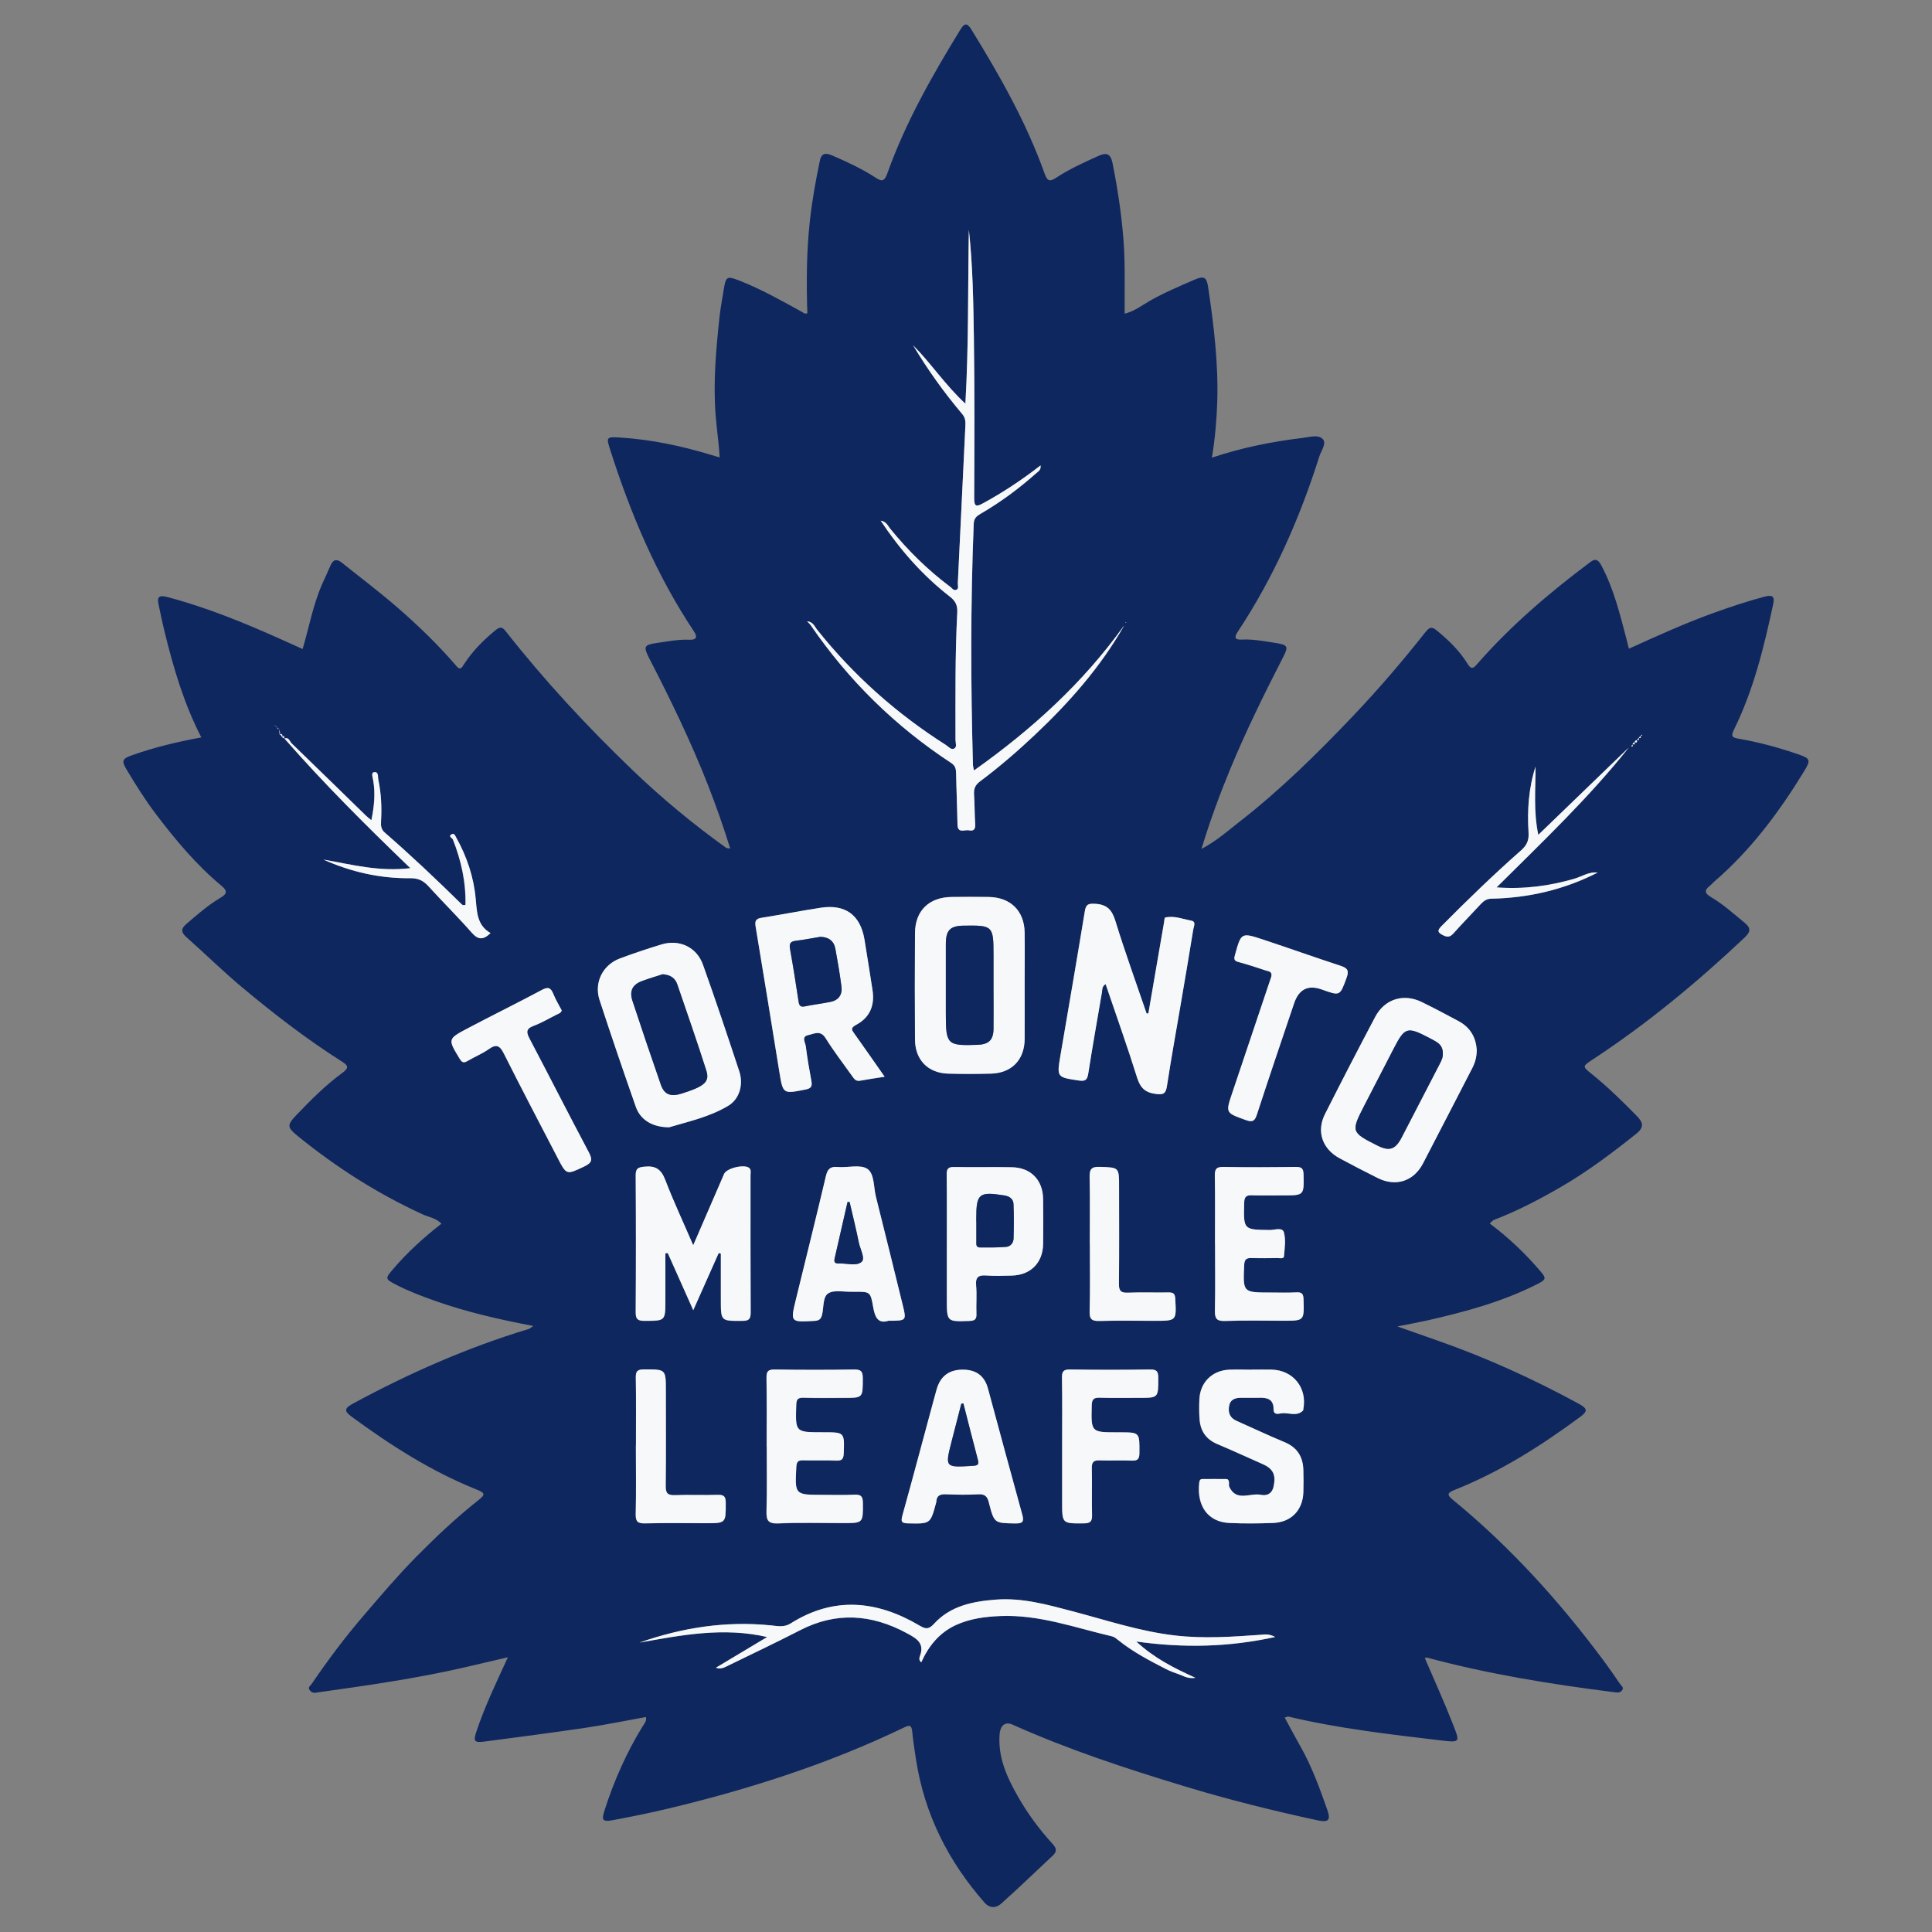 <?xml version="1.0" encoding="UTF-8"?><svg id="Layer_1" xmlns="http://www.w3.org/2000/svg" viewBox="0 0 250 250"><rect x="0" y="0" width="250" height="250" fill="#808080" stroke="none"/><defs><style>.cls-1{fill:#f7f8fa;}.cls-2{fill:#0e275f;}</style></defs><path class="cls-2" d="M192.81,158.35c2.4,1.8,4.47,3.77,6.35,5.95,.98,1.13,.99,1.24-.33,1.91-4.46,2.25-9.24,3.54-14.08,4.64-1.21,.27-2.43,.49-3.93,.79,1.86,.65,3.49,1.23,5.11,1.8,6.36,2.22,12.46,4.99,18.37,8.21,1.13,.62,1.18,.96,.17,1.7-5.06,3.74-10.34,7.09-16.21,9.43-.92,.37-1.11,.59-.29,1.27,7.46,6.11,13.87,13.2,19.6,20.92,.72,.97,1.4,1.96,2.08,2.96,.16,.23,.53,.43,.24,.8-.25,.31-.51,.3-.93,.25-8.19-1.03-16.33-2.34-24.32-4.49-.07-.02-.17,.04-.27,.06,1.23,2.86,2.52,5.7,3.65,8.59,.88,2.25,.98,2.37-1.47,2.08-6.64-.79-13.29-1.54-19.81-3.09-.11-.03-.25,.06-.5,.12,.7,1.29,1.36,2.55,2.06,3.78,1.46,2.58,2.46,5.35,3.44,8.13,.49,1.37,.18,1.7-1.28,1.38-5.81-1.25-11.57-2.69-17.26-4.42-7.53-2.28-15-4.74-22.19-7.96-.95-.42-1.59,.11-1.67,1.33-.2,3.01,1.01,5.59,2.45,8.1,1.25,2.18,2.75,4.19,4.44,6.04,.5,.55,.55,.97,0,1.48-2.23,2.08-4.42,4.21-6.7,6.24-.62,.55-1.46,.62-2.13-.15-4.68-5.33-7.76-11.42-8.86-18.46-.19-1.23-.38-2.46-.5-3.69-.08-.76-.29-.89-1-.54-9.79,4.72-20.07,8.01-30.62,10.53-2.38,.57-4.78,1.05-7.19,1.5-1.25,.23-1.41-.02-1.01-1.26,1.22-3.8,2.82-7.44,4.91-10.85,.22-.36,.57-.7,.46-1.25-2.59,.47-5.15,.99-7.73,1.38-4.37,.65-8.74,1.21-13.12,1.79-1.37,.18-1.53,0-1.08-1.33,1.08-3.23,2.56-6.3,4.06-9.57-1.91,.45-3.7,.87-5.48,1.28-6.39,1.48-12.88,2.39-19.37,3.3-.39,.06-.6-.08-.8-.33-.29-.37,.11-.58,.26-.8,2.11-3.11,4.37-6.11,6.81-8.95,2.19-2.55,4.37-5.12,6.73-7.51,2.49-2.52,5.07-4.96,7.85-7.17,1.14-.9,1.13-1.05-.15-1.57-5.82-2.34-11.05-5.7-16.08-9.39-1-.73-.93-1.08,.21-1.7,7.27-3.93,14.79-7.25,22.71-9.64,.16-.05,.29-.19,.6-.39-4.36-.83-8.53-1.78-12.57-3.2-1.78-.62-3.53-1.29-5.21-2.15-1.41-.73-1.4-.8-.39-1.98,1.87-2.19,3.98-4.12,6.28-5.9-.67-.73-1.6-.84-2.4-1.2-5.85-2.68-11.23-6.11-16.22-10.17-1.35-1.1-1.39-1.39-.15-2.69,1.86-1.95,3.77-3.86,5.95-5.46,.82-.6,.82-.91,0-1.43-4.58-2.9-8.87-6.21-13.02-9.68-2.47-2.07-4.77-4.34-7.19-6.48-.76-.68-.61-1.15,.07-1.72,1.4-1.19,2.78-2.42,4.37-3.35,.86-.51,.91-.9,.14-1.54-3.26-2.71-5.96-5.94-8.51-9.31-1.38-1.82-2.59-3.76-3.77-5.72-.71-1.18-.57-1.43,.77-1.9,2.86-1.01,5.8-1.71,8.89-2.28-2.25-4.37-3.59-8.94-4.73-13.58-.3-1.21-.55-2.43-.81-3.65-.2-.93,.08-1.21,1.08-.95,5.08,1.33,9.92,3.31,14.7,5.45,.94,.42,1.88,.84,2.87,1.29,.84-2.83,1.34-5.69,2.51-8.36,.36-.82,.75-1.63,1.1-2.45,.33-.77,.8-.89,1.45-.37,2.41,1.93,4.88,3.79,7.21,5.81,2.71,2.36,5.3,4.85,7.64,7.59,.53,.62,.72,.13,.97-.25,1.11-1.71,2.52-3.13,4.09-4.41,.58-.47,.87-.42,1.3,.13,5.03,6.4,10.55,12.35,16.42,17.98,3.78,3.63,7.82,6.98,12.09,10.04,.09,.07,.24,.05,.55,.11-.89-2.87-1.85-5.58-2.9-8.27-2.19-5.58-4.81-10.97-7.55-16.29-.82-1.59-.73-1.8,1.01-2.05,1.37-.19,2.73-.47,4.13-.41,.89,.04,1.14-.29,.61-1.09-4.83-7.25-8.18-15.18-10.82-23.45-.53-1.65-.53-1.73,1.19-1.63,4.07,.25,8.04,1.09,11.94,2.28,.3,.09,.6,.17,1.03,.3-.12-1.92-.4-3.76-.54-5.62-.31-4.23,.07-8.41,.52-12.6,.12-1.15,.36-2.29,.53-3.44,.27-1.76,.43-1.85,2.01-1.23,2.85,1.11,5.5,2.62,8.16,4.08,.19,.1,.35,.3,.66,.15-.13-3.95-.11-7.93,.32-11.89,.29-2.66,.76-5.28,1.31-7.89,.23-1.08,.92-.92,1.62-.62,1.9,.82,3.77,1.69,5.51,2.81,.78,.51,1.18,.66,1.58-.48,2.36-6.62,5.82-12.69,9.48-18.66,.56-.92,.92-.77,1.42,.04,3.67,5.96,7.12,12.04,9.48,18.67,.37,1.03,.74,.97,1.49,.48,1.73-1.14,3.61-1.98,5.49-2.83,1-.45,1.54-.27,1.78,.9,.67,3.32,1.17,6.65,1.43,10.04,.24,3.14,.12,6.27,.15,9.49,1.22-.29,2.22-1.07,3.27-1.67,1.84-1.05,3.77-1.86,5.7-2.7,1.32-.57,1.64-.38,1.84,.99,.73,4.92,1.33,9.85,1.17,14.83-.08,2.35-.28,4.7-.69,7.18,3.94-1.32,7.83-2.08,11.78-2.56,.88-.11,1.99-.45,2.56,.15,.54,.56-.2,1.5-.44,2.25-2.54,8.02-5.9,15.66-10.56,22.69-.49,.74-.38,1.06,.53,1.01,1.4-.07,2.76,.19,4.13,.4,1.9,.29,1.97,.42,1.12,2.06-2.41,4.7-4.74,9.44-6.76,14.32-1.36,3.3-2.6,6.64-3.71,10.31,1.97-1.04,3.45-2.37,5-3.58,5.26-4.1,9.99-8.77,14.58-13.59,3.3-3.47,6.42-7.11,9.39-10.87,.6-.76,.89-.71,1.56-.16,1.5,1.24,2.88,2.58,3.89,4.23,.48,.79,.76,.62,1.25,.05,4.36-4.99,9.37-9.25,14.66-13.21,.73-.55,1.07-.19,1.43,.48,1.57,2.95,2.36,6.17,3.2,9.36,.11,.43,.22,.86,.35,1.38,3.67-1.66,7.28-3.31,11.02-4.65,2.15-.77,4.31-1.5,6.53-2.08,1.1-.28,1.33,0,1.11,1.01-1.19,5.54-2.53,11.04-5.05,16.16-.42,.86-.32,1.05,.6,1.21,2.64,.45,5.23,1.16,7.77,2.04,1.46,.51,1.57,.72,.74,2.09-3.26,5.34-6.96,10.32-11.75,14.42-.17,.15-.31,.34-.48,.47-.7,.54-.76,.95,.1,1.45,1.59,.93,2.96,2.18,4.38,3.34,.85,.69,.78,1.19,0,1.92-6.13,5.78-12.6,11.15-19.66,15.78-1.34,.88-1.34,.9-.15,1.85,2.07,1.66,3.96,3.52,5.82,5.41,.78,.79,1.1,1.45-.01,2.33-3.12,2.49-6.3,4.89-9.75,6.89-2.78,1.61-5.64,3.11-8.65,4.26-.16,.06-.28,.21-.54,.43ZM35.53,93.82l-.06,.04s.09-.02,.09-.02c.09,.09,.19,.17,.28,.26,.03,.16,.09,.28,.29,.24,.02,.25,.04,.5,.07,.74,.17,.01,.24,.1,.24,.27,.12,.07,.23,.14,.35,.21,5.09,5.81,10.55,11.25,16.29,16.78-4.05,.49-7.63-.48-11.24-1.11,3.59,1.61,7.33,2.45,11.24,2.41,1-.01,1.68,.3,2.33,1.02,1.85,2.03,3.81,3.96,5.62,6.03,.82,.93,1.48,.98,2.43,.05-1.75-1-1.76-2.7-1.92-4.42-.26-2.81-1.13-5.46-2.51-7.92-.13-.22-.23-.62-.57-.46-.55,.27,.05,.5,.13,.69,1.08,2.73,1.69,5.54,1.63,8.45-.32,.13-.45-.02-.57-.14-3.21-3.16-6.49-6.25-9.88-9.21-.49-.42-.51-.9-.48-1.45,.11-1.81,.03-3.61-.35-5.38-.08-.36,.07-1.1-.58-.97-.36,.07-.15,.67-.08,1.06,.29,1.68,.14,3.35-.24,5.15-.32-.27-.53-.43-.72-.61-3.19-3.11-6.38-6.24-9.59-9.33-.27-.26-.37-.89-.99-.62,.14-.44-.1-.33-.33-.23,.02-.1,.22-.15,.06-.31-.16-.16-.21,.04-.31,.06,.11-.26,.02-.51-.09-.74-.1-.08-.19-.16-.29-.24-.09-.1-.18-.2-.27-.3Zm176.79,1.39c-.09,.09-.18,.18-.27,.27-.08,.1-.16,.2-.23,.31-.18,0-.27,.09-.27,.27-.18,0-.27,.09-.27,.27-.07,.08-.14,.16-.22,.24,.07,.01,.14,.02,.21,.03,0-.1-.01-.2-.02-.3,.09,.01,.18,.02,.27,.03,0-.1,0-.2,0-.3,.31,.13,.35,0,.27-.27,.28,.05,.36-.06,.23-.31,.31,.12,.33-.04,.27-.28,.07,0,.14,.02,.21,.03,0-.05-.01-.1-.02-.15-.05,.05-.11,.1-.16,.15Zm-5.53,17.71c-1.14-.16-2.07,.51-3.09,.8-3.17,.9-6.37,1.37-10.03,1.11,6.05-6.01,11.99-11.66,17.11-18.1-3.85,3.72-7.7,7.44-11.71,11.3-.65-3.09-.34-5.96-.36-8.82-.89,2.78-1.08,5.63-.9,8.5,.06,1-.21,1.65-.96,2.32-3.55,3.13-6.95,6.42-10.28,9.78-.57,.58-.58,.83,.18,1.21,.6,.3,.94,.22,1.37-.27,1.13-1.28,2.34-2.5,3.5-3.76,.38-.41,.76-.69,1.38-.7,4.84-.1,9.45-1.18,13.77-3.4-.02-.06-.04-.12-.06-.18l.09,.21Zm-58.19,18.22c-.08,0-.16,0-.24,0-1.36-3.99-2.8-7.95-4.04-11.98-.45-1.46-1.12-2.14-2.65-2.21-.85-.04-1.16,.06-1.3,.95-1.02,6.22-2.09,12.42-3.15,18.63-.49,2.89-.48,2.86,2.38,3.29,.81,.12,1.08-.07,1.21-.89,.55-3.51,1.17-7.01,1.77-10.51,.06-.35-.02-.78,.48-1.07,1.39,4.09,2.81,8.06,4.07,12.09,.42,1.34,1.04,1.95,2.45,2.12,1.03,.13,1.28-.1,1.42-1.06,.54-3.51,1.17-7.01,1.77-10.51,.55-3.24,1.11-6.47,1.63-9.72,.06-.38,.41-1.01-.26-1.14-1.12-.21-2.22-.67-3.38-.4-.09,.02-.1,.41-.14,.63-.25,1.46-.51,2.93-.76,4.39-.42,2.46-.85,4.93-1.27,7.39Zm-16.01-3.56c0-2.3,.03-4.6,0-6.89-.04-2.84-1.83-4.59-4.69-4.63-1.58-.02-3.15-.02-4.73,0-2.95,.03-4.75,1.77-4.77,4.68-.03,4.59-.03,9.19,0,13.78,.02,2.63,1.68,4.33,4.28,4.4,1.85,.05,3.69,.05,5.54,0,2.69-.07,4.35-1.78,4.37-4.46,.02-2.3,0-4.59,0-6.89Zm58.5,8.35c-.07-1.64-.8-2.97-2.33-3.79-1.59-.85-3.18-1.7-4.8-2.49-2.33-1.14-4.78-.39-6,1.91-2.21,4.18-4.38,8.38-6.51,12.6-1.14,2.26-.35,4.51,1.91,5.72,1.63,.87,3.26,1.72,4.92,2.55,2.33,1.16,4.64,.43,5.85-1.88,2.15-4.11,4.25-8.24,6.39-12.36,.36-.7,.55-1.42,.57-2.27Zm-104.5,9.95c2.33-.71,5.17-1.29,7.66-2.79,1.47-.88,1.98-2.76,1.42-4.45-1.52-4.61-3.07-9.22-4.7-13.8-.81-2.28-3.06-3.32-5.37-2.62-1.81,.55-3.6,1.15-5.37,1.81-2.22,.83-3.37,3.11-2.64,5.38,1.51,4.62,3.08,9.22,4.69,13.81,.59,1.68,2.12,2.65,4.32,2.66Zm27.87-6.55c-1.34-1.91-2.59-3.72-3.87-5.51-.35-.49-.62-.77,.17-1.19,1.8-.95,2.46-2.53,2.13-4.54-.35-2.18-.67-4.36-1.04-6.54-.54-3.16-2.48-4.57-5.67-4.08-2.54,.39-5.06,.89-7.59,1.29-.75,.12-.95,.37-.82,1.14,1.05,6.26,2.05,12.53,3.07,18.8,.47,2.9,.47,2.87,3.39,2.29,.71-.14,.88-.41,.76-1.08-.28-1.51-.55-3.01-.73-4.53-.06-.47-.6-1.24,.32-1.43,.75-.16,1.57-.69,2.25,.4,1.04,1.68,2.26,3.25,3.41,4.87,.26,.37,.48,.74,1.06,.63,1.01-.2,2.03-.33,3.16-.51Zm30.96-58.32c-5.28,7.37-11.89,13.39-19.38,18.7-.07-.37-.13-.54-.14-.71-.29-10.41-.32-20.81,.1-31.22,.03-.73,.41-1.01,.93-1.31,2.58-1.5,4.96-3.28,7.19-5.25,.24-.21,.59-.37,.53-.98-2.45,1.89-4.88,3.5-7.44,4.9-.94,.51-1.16,.39-1.15-.71,.03-6.89,.06-13.79-.04-20.68-.07-4.67-.14-9.35-.65-14-.14,7.43-.01,14.87-.45,22.5-2.61-2.42-4.45-5.22-6.77-7.56,1.9,3.15,4.01,6.12,6.37,8.91,.39,.45,.43,.95,.4,1.51-.33,6.79-.65,13.59-.98,20.39-.01,.29,.17,.69-.2,.84-.34,.14-.56-.22-.79-.4-2.9-2.17-5.46-4.69-7.75-7.5-.31-.38-.51-.95-1.24-1.05,2.54,3.8,5.45,7.11,8.97,9.84,.73,.57,.99,1.15,.94,2.05-.29,5.49-.22,10.99-.23,16.49,0,.38,.23,.9-.17,1.11-.4,.21-.72-.25-1.05-.45-6.41-4.06-12.01-9.04-16.73-14.99-.29-.37-.47-.96-1.26-1.03,.23,.24,.36,.34,.45,.47,4.89,7.15,10.96,13.11,18.2,17.86,.55,.36,.63,.78,.64,1.35,.05,2.21,.14,4.41,.18,6.62,.02,1.22,.94,.64,1.48,.75,.65,.14,.85-.18,.81-.84-.09-1.26-.06-2.52-.15-3.78-.06-.75,.15-1.25,.77-1.71,2.49-1.86,4.85-3.89,7.11-6.03,4.44-4.19,8.44-8.72,11.51-14.08Zm-55.73,80.14c-1.3-3.01-2.56-5.7-3.62-8.46-.52-1.35-1.24-1.84-2.67-1.7-.82,.08-1.16,.19-1.15,1.12,.04,5.9,.04,11.8,0,17.7,0,.9,.26,1.13,1.13,1.13,2.71,0,2.71,.03,2.71-2.64v-6.09c.1-.01,.2-.03,.31-.04,1.07,2.41,2.15,4.81,3.3,7.39,1.16-2.61,2.23-5,3.29-7.39,.09,.02,.19,.05,.28,.07,0,2,0,3.99,0,5.99,0,2.76,0,2.73,2.78,2.71,.81,0,1.08-.2,1.08-1.05-.04-5.94-.02-11.89-.02-17.83,0-.3,.11-.64-.16-.89-.59-.54-2.93,0-3.26,.76-1.29,2.97-2.57,5.94-4,9.24Zm72.27,16.09c-.99,0-1.98-.04-2.97,0-2.17,.11-3.7,1.64-3.81,3.81-.04,.85-.04,1.71,.02,2.57,.11,1.52,.82,2.61,2.27,3.23,1.99,.85,3.95,1.75,5.93,2.62,1.34,.6,1.72,1.41,1.37,2.94-.2,.89-.88,1.18-1.64,1.02-1.37-.29-3.14,.94-4.08-1.02-.07-.15-.03-.36-.04-.54,0-.25-.08-.47-.36-.48-1.04-.02-2.07-.01-3.11,0-.28,0-.35,.22-.38,.46-.35,3.09,1.18,5.1,3.88,5.22,1.89,.09,3.79,.08,5.68,0,2.34-.09,3.84-1.66,3.91-3.98,.03-.95,.02-1.89,0-2.84-.03-1.74-.79-2.97-2.47-3.65-2.08-.86-4.11-1.83-6.17-2.74-.84-.37-1.1-1.01-.98-1.86,.13-.9,.77-1.13,1.57-1.13,.77,0,1.53,.02,2.3,0,1.06-.03,1.91,.17,1.9,1.49,0,.76,.6,.59,.97,.53,.95-.17,2.02,.49,2.86-.39,.02-.03,0-.09,.01-.13,.54-2.77-1.3-5.08-4.11-5.14-.86-.02-1.71,0-2.57,0Zm-62.76,9.95c0,2.79,.05,5.59-.03,8.38-.03,1.17,.2,1.63,1.51,1.58,2.79-.12,5.58-.04,8.38-.04,2.65,0,2.61,0,2.58-2.65,0-.89-.33-1.05-1.11-1.02-1.35,.06-2.7,.02-4.05,.02-3.67,0-3.65,0-3.45-3.64,.04-.66,.24-.85,.87-.83,1.44,.03,2.88-.02,4.32,.03,.7,.02,.91-.19,.94-.9,.1-2.76,.13-2.76-2.59-2.76h-.14c-3.54,0-3.52,0-3.41-3.55,.02-.69,.19-.94,.91-.92,1.76,.05,3.51,.02,5.27,.02,2.46,0,2.42,0,2.43-2.52,0-.85-.19-1.17-1.12-1.15-3.42,.06-6.85,.05-10.27,0-.82-.01-1.08,.2-1.07,1.05,.05,2.97,.02,5.95,.02,8.92Zm25.38-9.95q-2.69,0-3.4,2.6c-.14,.52-.29,1.04-.43,1.56-1.32,4.91-2.62,9.82-3.99,14.72-.22,.81-.09,1,.74,1.01,2.88,.06,2.88,.09,3.62-2.65,.01-.04,.03-.09,.03-.13,.03-.83,.5-1.01,1.26-.98,1.39,.05,2.8,.07,4.19,0,.85-.05,1.16,.28,1.35,1.06,.69,2.72,.71,2.66,3.41,2.71,1.04,.02,1.15-.28,.9-1.19-1.5-5.42-2.95-10.85-4.43-16.28q-.66-2.43-3.25-2.43Zm-9.6-6.33c2.33,0,2.34,0,1.84-2.03-1.15-4.68-2.29-9.35-3.47-14.02-.32-1.25-.18-3-1.12-3.61-.92-.6-2.52-.12-3.82-.23-.95-.08-1.32,.25-1.53,1.17-1.25,5.3-2.56,10.59-3.86,15.87-.75,3.07-.75,3.05,2.39,2.87,.61-.03,.85-.24,.98-.83,.22-.95,.06-2.3,.82-2.75,.78-.46,2-.16,3.03-.19,.14,0,.27,0,.41,0,1.93,0,2-.01,2.34,1.95,.23,1.34,.62,2.24,2,1.8Zm7.54-9.98v7.17c0,2.96,0,2.93,2.92,2.83,.71-.02,.94-.23,.91-.93-.05-1.21,.07-2.44-.04-3.65-.11-1.14,.35-1.37,1.36-1.3,1.08,.08,2.16,.04,3.24,.01,2.45-.05,4.03-1.64,4.07-4.1,.02-1.94,.02-3.88,0-5.81-.03-2.47-1.59-4.07-4.06-4.11-2.48-.04-4.96,.02-7.44-.03-.78-.01-.99,.23-.98,.99,.04,2.97,.02,5.95,.02,8.92Zm34.7,0c0,2.88,.04,5.76-.02,8.64-.02,1.02,.19,1.41,1.31,1.37,2.52-.09,5.04-.03,7.56-.03,2.7,0,2.68,0,2.6-2.74-.02-.68-.16-.97-.9-.93-1.12,.06-2.25,.02-3.38,.02-3.58,0-3.56,0-3.4-3.56,.03-.73,.28-.93,.96-.9,1.12,.04,2.25,.02,3.38,0,.29,0,.78,.14,.81-.24,.09-1.03,.25-2.12-.01-3.08-.19-.7-1.18-.31-1.8-.31-3.45-.04-3.42-.02-3.34-3.52,.02-.8,.29-1,1.02-.97,1.35,.05,2.7,.01,4.05,.01,2.71,0,2.67,0,2.61-2.74-.02-.82-.33-.94-1.04-.94-3.11,.03-6.21,.05-9.32,0-.91-.02-1.13,.27-1.12,1.14,.05,2.93,.02,5.85,.02,8.78Zm7.8,50.91c-.84-.45-1.37-.33-1.9-.29-3.69,.26-7.37,.52-11.06,.09-4.54-.53-8.86-1.98-13.26-3.13-3.27-.86-6.53-1.78-9.96-1.51-2.96,.23-5.85,.8-7.97,3.12-.67,.74-1.07,.72-1.86,.25-5.5-3.25-11.08-3.84-16.7-.29-.82,.52-1.63,.35-2.47,.26-5.87-.61-11.54,.28-17.09,2.22,5.46-.98,10.91-2.03,16.52-.72-2.21,1.32-4.42,2.64-6.63,3.97,.64,.26,1.16-.07,1.68-.32,3.08-1.5,6.17-2.97,9.21-4.53,4.69-2.41,9.25-2.08,13.81,.38,1.28,.69,2.33,1.29,1.69,2.99-.08,.2-.15,.51,.18,.78,.95-2.13,2.34-3.84,4.48-4.82,1.83-.85,3.79-1.09,5.79-1.17,5-.2,9.66,1.52,14.42,2.63,.29,.07,.55,.29,.79,.48,1.9,1.54,4.06,2.66,6.22,3.77,.56,.28,1.15,.49,1.75,.7,.54,.19,1.06,.55,2.04,.42-2.84-1.28-5.31-2.53-7.67-4.7,6.21,.86,11.96,.73,18-.59Zm-27.58-24.78v7.29c0,2.84,0,2.8,2.82,2.78,.86,0,1.07-.28,1.05-1.09-.05-2.02,.01-4.05-.03-6.07-.02-.78,.25-1.02,1.01-.99,1.39,.05,2.79-.03,4.18,.03,.79,.03,.97-.25,.97-1,.03-2.66,.06-2.66-2.54-2.66h-.27c-3.47,0-3.45,0-3.36-3.48,.02-.76,.23-1.02,1-1,1.71,.05,3.42,.02,5.13,.02,2.52,0,2.49,0,2.48-2.58,0-.79-.15-1.1-1.03-1.09-3.46,.05-6.93,.05-10.39,0-.85-.01-1.06,.25-1.04,1.07,.05,2.92,.02,5.85,.02,8.77Zm27.07-60.69c-.06,.17-.13,.38-.2,.59-1.62,4.81-3.23,9.63-4.85,14.44-.89,2.64-.88,2.59,1.76,3.54,.95,.34,1.17,.04,1.45-.8,1.56-4.78,3.18-9.55,4.79-14.32q.92-2.73,3.58-1.78c2.4,.86,2.34,.84,3.2-1.49,.37-.99,.09-1.29-.81-1.59-3.33-1.08-6.63-2.27-9.96-3.37-2.87-.95-2.86-.92-3.67,2-.17,.61-.03,.77,.51,.91,1.17,.32,2.33,.69,3.48,1.08,.34,.11,.87,.11,.72,.78Zm-91.83,4.4c-.37-.71-.79-1.41-1.1-2.16-.32-.79-.66-.94-1.47-.51-3.18,1.7-6.41,3.29-9.6,4.97-2.62,1.38-2.58,1.4-1.05,3.93,.32,.52,.55,.58,1.04,.29,.89-.53,1.87-.91,2.71-1.51,1-.7,1.45-.49,1.98,.57,2.26,4.51,4.61,8.97,6.93,13.45,1.19,2.3,1.16,2.24,3.47,1.15,1.05-.5,1.07-.92,.56-1.89-2.58-4.85-5.06-9.75-7.62-14.61-.44-.84-.53-1.31,.51-1.7,1.05-.39,2.02-.98,3.03-1.48,.24-.12,.51-.19,.59-.5Zm9.61,56.28c0,2.97,.04,5.94-.02,8.91-.02,.98,.3,1.19,1.22,1.17,2.61-.06,5.22-.02,7.83-.02,2.63,0,2.6,0,2.6-2.6,0-.81-.18-1.1-1.04-1.07-1.84,.07-3.69-.03-5.53,.04-.95,.04-1.21-.25-1.2-1.2,.05-4.1,.02-8.19,.02-12.29,0-2.83,0-2.79-2.82-2.78-.82,0-1.08,.2-1.07,1.05,.05,2.92,.02,5.85,.02,8.78Zm58.73-26.15c0,2.93,.05,5.86-.03,8.79-.03,1.05,.3,1.28,1.29,1.25,2.39-.07,4.78-.02,7.16-.02,2.82,0,2.79,0,2.63-2.86-.04-.67-.27-.82-.88-.81-1.76,.03-3.52-.04-5.27,.03-.89,.03-1.15-.23-1.14-1.13,.05-4.19,.02-8.38,.02-12.57,0-2.56,0-2.49-2.51-2.58-1.15-.04-1.32,.38-1.3,1.38,.06,2.84,.02,5.68,.02,8.52Zm4.72-80.34l-.07-.06v.09s.07-.03,.07-.03Z"/><path class="cls-1" d="M148.6,131.14c.42-2.46,.85-4.93,1.27-7.39,.25-1.46,.5-2.93,.76-4.39,.04-.22,.05-.61,.14-.63,1.17-.27,2.27,.19,3.38,.4,.67,.13,.32,.75,.26,1.14-.52,3.24-1.08,6.48-1.63,9.72-.6,3.5-1.23,7-1.77,10.51-.15,.96-.39,1.19-1.42,1.06-1.41-.18-2.03-.79-2.45-2.12-1.26-4.03-2.68-8-4.07-12.09-.5,.29-.42,.73-.48,1.07-.6,3.5-1.22,7-1.77,10.51-.13,.82-.39,1.01-1.21,.89-2.86-.43-2.87-.4-2.38-3.29,1.06-6.21,2.13-12.41,3.15-18.63,.15-.89,.45-.99,1.3-.95,1.54,.07,2.2,.75,2.65,2.21,1.24,4.03,2.68,7.99,4.04,11.98,.08,0,.16,0,.24,0Z"/><path class="cls-1" d="M132.59,127.58c0,2.3,.02,4.6,0,6.89-.03,2.69-1.69,4.39-4.37,4.46-1.85,.05-3.69,.05-5.54,0-2.6-.08-4.26-1.78-4.28-4.4-.03-4.59-.03-9.19,0-13.78,.02-2.91,1.82-4.66,4.77-4.68,1.58-.02,3.15-.02,4.73,0,2.86,.03,4.65,1.78,4.69,4.63,.03,2.3,0,4.59,0,6.89Zm-4.03,.04c0-1.35,0-2.7,0-4.05,0-3.77-.08-3.85-3.87-3.79-1.74,.03-2.3,.59-2.3,2.39,0,3.01,0,6.03,0,9.04,0,3.95,.17,4.12,4.09,3.99,1.45-.05,2.06-.62,2.08-2.05,.03-1.84,0-3.69,0-5.53Z"/><path class="cls-1" d="M191.09,135.93c-.01,.85-.21,1.57-.57,2.27-2.14,4.12-4.24,8.25-6.39,12.36-1.21,2.31-3.52,3.04-5.85,1.88-1.65-.82-3.29-1.67-4.92-2.55-2.25-1.21-3.04-3.47-1.91-5.72,2.13-4.22,4.3-8.42,6.51-12.6,1.22-2.3,3.66-3.05,6-1.91,1.62,.79,3.21,1.63,4.8,2.49,1.52,.82,2.25,2.14,2.33,3.79Zm-4.39,.38c.01-.59-.22-1.06-.7-1.39-.33-.23-.69-.42-1.05-.6-2.89-1.51-3.18-1.42-4.64,1.43-1.26,2.44-2.52,4.88-3.78,7.32-1.73,3.36-1.7,3.45,1.68,5.16,1.56,.79,2.34,.54,3.16-1.04,1.64-3.15,3.27-6.31,4.9-9.47,.23-.44,.47-.88,.42-1.4Z"/><path class="cls-1" d="M86.59,145.87c-2.2-.01-3.73-.97-4.32-2.66-1.61-4.59-3.18-9.19-4.69-13.81-.74-2.26,.41-4.55,2.64-5.38,1.77-.66,3.56-1.26,5.37-1.81,2.31-.7,4.56,.34,5.37,2.62,1.64,4.58,3.18,9.19,4.7,13.8,.56,1.69,.04,3.57-1.42,4.45-2.48,1.49-5.33,2.08-7.66,2.79Zm-.87-19.8c-.77,.25-1.72,.53-2.64,.87-1.24,.46-1.66,1.28-1.24,2.56,1.2,3.63,2.42,7.26,3.68,10.87,.45,1.28,1.28,1.58,2.72,1.12,2.95-.94,3.63-1.51,3.15-2.99-1.19-3.73-2.48-7.43-3.75-11.13-.27-.8-.87-1.23-1.92-1.31Z"/><path class="cls-1" d="M114.47,139.33c-1.13,.18-2.15,.32-3.16,.51-.58,.11-.8-.26-1.06-.63-1.15-1.62-2.37-3.19-3.41-4.87-.68-1.1-1.5-.56-2.25-.4-.93,.19-.38,.96-.32,1.43,.19,1.52,.45,3.03,.73,4.53,.12,.67-.04,.94-.76,1.08-2.91,.58-2.92,.61-3.39-2.29-1.02-6.27-2.02-12.54-3.07-18.8-.13-.77,.07-1.03,.82-1.14,2.53-.4,5.05-.9,7.59-1.29,3.19-.49,5.13,.92,5.67,4.08,.37,2.18,.69,4.36,1.04,6.54,.32,2-.33,3.59-2.13,4.54-.79,.42-.52,.7-.17,1.19,1.28,1.79,2.53,3.6,3.87,5.51Zm-8.32-18.1c-1.02,.17-2.08,.38-3.15,.51-.69,.08-.91,.33-.78,1.04,.4,2.25,.76,4.51,1.1,6.77,.08,.53,.2,.81,.83,.68,1.1-.23,2.21-.35,3.31-.58,1.04-.21,1.55-.93,1.42-1.96-.21-1.64-.49-3.28-.79-4.91-.19-1.02-.87-1.52-1.95-1.55Z"/><path class="cls-1" d="M145.43,81c-3.06,5.36-7.07,9.89-11.51,14.08-2.26,2.13-4.62,4.17-7.11,6.03-.62,.46-.82,.97-.77,1.71,.09,1.26,.06,2.52,.15,3.78,.05,.66-.16,.97-.81,.84-.55-.12-1.46,.46-1.48-.75-.04-2.21-.14-4.41-.18-6.62-.01-.57-.09-.99-.64-1.35-7.25-4.75-13.31-10.71-18.2-17.86-.09-.13-.22-.24-.45-.47,.79,.07,.97,.66,1.26,1.03,4.73,5.95,10.32,10.92,16.73,14.99,.32,.21,.65,.66,1.05,.45,.4-.21,.17-.73,.17-1.11,0-5.5-.06-11,.23-16.49,.05-.9-.21-1.48-.94-2.05-3.52-2.73-6.44-6.03-8.97-9.84,.73,.11,.93,.67,1.24,1.05,2.29,2.81,4.84,5.33,7.75,7.5,.24,.18,.45,.54,.79,.4,.37-.15,.19-.56,.2-.84,.33-6.79,.65-13.59,.98-20.39,.03-.56-.01-1.05-.4-1.51-2.36-2.79-4.48-5.75-6.37-8.91,2.33,2.34,4.16,5.15,6.77,7.56,.44-7.64,.32-15.07,.45-22.5,.51,4.66,.58,9.33,.65,14,.1,6.89,.07,13.79,.04,20.68,0,1.11,.22,1.22,1.15,.71,2.57-1.4,5-3.01,7.44-4.9,.06,.6-.29,.77-.53,.98-2.23,1.98-4.61,3.76-7.19,5.25-.52,.3-.9,.58-.93,1.31-.42,10.41-.39,20.81-.1,31.22,0,.17,.06,.34,.14,.71,7.49-5.31,14.1-11.32,19.38-18.7Z"/><path class="cls-1" d="M89.7,161.14c1.43-3.3,2.71-6.27,4-9.24,.33-.76,2.67-1.3,3.26-.76,.27,.25,.16,.59,.16,.89,0,5.94-.01,11.89,.02,17.83,0,.85-.27,1.05-1.08,1.05-2.78,.02-2.78,.05-2.78-2.71,0-2,0-3.99,0-5.99-.09-.02-.19-.05-.28-.07-1.06,2.39-2.13,4.78-3.29,7.39-1.15-2.58-2.23-4.98-3.3-7.39-.1,.01-.2,.03-.31,.04v6.09c0,2.67,0,2.63-2.71,2.64-.87,0-1.14-.22-1.13-1.13,.04-5.9,.04-11.8,0-17.7,0-.93,.33-1.03,1.15-1.12,1.43-.15,2.15,.35,2.67,1.7,1.06,2.76,2.32,5.45,3.62,8.46Z"/><path class="cls-1" d="M161.97,177.23c.86,0,1.71-.02,2.57,0,2.82,.06,4.65,2.37,4.11,5.14,0,.04,0,.11-.01,.13-.85,.88-1.91,.23-2.86,.39-.37,.06-.98,.23-.97-.53,.01-1.33-.84-1.53-1.9-1.49-.77,.02-1.53,0-2.3,0-.8,0-1.44,.23-1.57,1.13-.13,.85,.14,1.49,.98,1.86,2.06,.91,4.09,1.88,6.17,2.74,1.68,.69,2.43,1.91,2.47,3.65,.02,.95,.03,1.89,0,2.84-.07,2.32-1.57,3.89-3.91,3.98-1.89,.07-3.79,.09-5.68,0-2.7-.13-4.23-2.14-3.88-5.22,.03-.24,.1-.46,.38-.46,1.04-.01,2.07-.01,3.11,0,.27,0,.35,.23,.36,.48,0,.18-.03,.38,.04,.54,.94,1.97,2.71,.73,4.08,1.02,.76,.16,1.43-.13,1.64-1.02,.35-1.53-.03-2.35-1.37-2.94-1.97-.88-3.94-1.78-5.93-2.62-1.45-.62-2.17-1.71-2.27-3.23-.06-.85-.06-1.71-.02-2.57,.1-2.16,1.64-3.7,3.81-3.81,.99-.05,1.98,0,2.97,0Z"/><path class="cls-1" d="M99.21,187.18c0-2.97,.03-5.95-.02-8.92-.01-.85,.24-1.06,1.07-1.05,3.42,.05,6.85,.05,10.27,0,.93-.02,1.12,.3,1.12,1.15,0,2.52,.03,2.52-2.43,2.52-1.76,0-3.51,.03-5.27-.02-.72-.02-.89,.23-.91,.92-.12,3.55-.14,3.55,3.41,3.55h.14c2.71,0,2.69,0,2.59,2.76-.03,.71-.24,.93-.94,.9-1.44-.05-2.88,0-4.32-.03-.63-.02-.83,.18-.87,.83-.2,3.64-.22,3.64,3.45,3.64,1.35,0,2.7,.04,4.05-.02,.78-.03,1.1,.13,1.11,1.02,.02,2.65,.06,2.65-2.58,2.65-2.79,0-5.59-.08-8.38,.04-1.31,.05-1.54-.4-1.51-1.58,.08-2.79,.03-5.59,.03-8.38Z"/><path class="cls-1" d="M124.59,177.23q2.59,0,3.25,2.43c1.47,5.43,2.93,10.86,4.43,16.28,.25,.91,.14,1.21-.9,1.19-2.69-.05-2.72,0-3.41-2.71-.19-.77-.5-1.1-1.35-1.06-1.39,.08-2.79,.06-4.19,0-.76-.03-1.23,.15-1.26,.98,0,.04-.02,.09-.03,.13-.74,2.74-.73,2.71-3.62,2.65-.83-.02-.96-.2-.74-1.01,1.36-4.9,2.66-9.81,3.99-14.72,.14-.52,.29-1.04,.43-1.56q.71-2.6,3.4-2.6Zm.07,4.38l-.27,.06c-.41,1.6-.83,3.2-1.24,4.81-.89,3.45-.89,3.43,2.75,3.21,.58-.04,.81-.14,.64-.77-.65-2.43-1.26-4.87-1.88-7.3Z"/><path class="cls-1" d="M114.98,170.9c-1.37,.44-1.77-.46-2-1.8-.34-1.96-.41-1.95-2.34-1.95-.14,0-.27,0-.41,0-1.03,.03-2.25-.27-3.03,.19-.75,.44-.59,1.79-.82,2.75-.14,.59-.37,.79-.98,.83-3.15,.18-3.14,.2-2.39-2.87,1.29-5.29,2.61-10.57,3.86-15.87,.22-.93,.58-1.26,1.53-1.17,1.29,.11,2.89-.37,3.82,.23,.94,.62,.81,2.36,1.12,3.61,1.18,4.67,2.32,9.35,3.47,14.02,.5,2.03,.49,2.03-1.84,2.03Zm-5.05-15.37c-.09,0-.18,.01-.27,.02-.55,2.42-1.1,4.84-1.66,7.26-.1,.43-.02,.71,.49,.68,1.02-.06,2.28,.4,2.99-.2,.52-.44-.17-1.64-.35-2.49-.36-1.76-.8-3.51-1.2-5.27Z"/><path class="cls-1" d="M122.52,160.92c0-2.97,.02-5.95-.02-8.92-.01-.77,.21-1.01,.98-.99,2.48,.05,4.96-.02,7.44,.03,2.47,.04,4.02,1.64,4.06,4.11,.02,1.94,.03,3.88,0,5.81-.03,2.45-1.62,4.04-4.07,4.1-1.08,.02-2.17,.07-3.24-.01-1.01-.08-1.47,.16-1.36,1.3,.11,1.21-.01,2.43,.04,3.65,.03,.7-.2,.91-.91,.93-2.92,.1-2.92,.12-2.92-2.83,0-2.39,0-4.78,0-7.17Zm3.81-2.84c0,.85,0,1.71,0,2.56,0,.35-.07,.78,.47,.78,1.12,0,2.25,.02,3.36-.07,.59-.05,.98-.52,.99-1.11,.03-1.48,.05-2.97-.01-4.45-.03-.64-.5-1-1.17-1.1-3.3-.53-3.65-.25-3.65,2.99,0,.13,0,.27,0,.4Z"/><path class="cls-1" d="M157.22,160.92c0-2.93,.03-5.85-.02-8.78-.02-.87,.21-1.16,1.12-1.14,3.1,.06,6.21,.04,9.32,0,.71,0,1.02,.11,1.04,.94,.06,2.74,.09,2.74-2.61,2.74-1.35,0-2.7,.03-4.05-.01-.74-.03-1,.17-1.02,.97-.09,3.5-.12,3.48,3.34,3.52,.62,0,1.6-.39,1.8,.31,.26,.96,.1,2.05,.01,3.08-.03,.38-.52,.24-.81,.24-1.13,.01-2.25,.03-3.38,0-.68-.02-.92,.17-.96,.9-.16,3.56-.18,3.56,3.4,3.56,1.13,0,2.25,.04,3.38-.02,.74-.04,.88,.25,.9,.93,.08,2.75,.11,2.74-2.6,2.74-2.52,0-5.04-.06-7.56,.03-1.12,.04-1.33-.35-1.31-1.37,.07-2.88,.02-5.76,.02-8.64Z"/><path class="cls-1" d="M165.03,211.82c-6.05,1.32-11.8,1.45-18,.59,2.37,2.17,4.84,3.42,7.67,4.7-.99,.14-1.5-.22-2.04-.42-.59-.21-1.19-.41-1.75-.7-2.16-1.11-4.31-2.23-6.22-3.77-.24-.19-.51-.42-.79-.48-4.76-1.11-9.42-2.83-14.42-2.63-1.99,.08-3.95,.33-5.79,1.17-2.14,.99-3.52,2.7-4.48,4.82-.33-.27-.25-.59-.18-.78,.65-1.7-.41-2.3-1.69-2.99-4.56-2.46-9.12-2.8-13.81-.38-3.04,1.56-6.13,3.03-9.21,4.53-.52,.25-1.04,.58-1.68,.32,2.21-1.32,4.42-2.65,6.63-3.97-5.61-1.31-11.06-.26-16.52,.72,5.54-1.95,11.22-2.83,17.09-2.22,.84,.09,1.65,.26,2.47-.26,5.62-3.55,11.2-2.96,16.7,.29,.79,.47,1.19,.48,1.86-.25,2.12-2.32,5.01-2.89,7.97-3.12,3.43-.27,6.7,.65,9.96,1.51,4.39,1.16,8.72,2.61,13.26,3.13,3.69,.43,7.38,.17,11.06-.09,.53-.04,1.06-.16,1.9,.29Z"/><path class="cls-1" d="M137.44,187.05c0-2.92,.03-5.85-.02-8.77-.01-.82,.19-1.08,1.04-1.07,3.46,.05,6.93,.05,10.39,0,.88-.01,1.02,.3,1.03,1.09,0,2.58,.03,2.58-2.48,2.58-1.71,0-3.42,.03-5.13-.02-.77-.02-.98,.24-1,1-.08,3.48-.11,3.48,3.36,3.48h.27c2.59,0,2.56,0,2.54,2.66,0,.75-.19,1.03-.97,1-1.39-.06-2.79,.02-4.18-.03-.76-.03-1.02,.21-1.01,.99,.05,2.02-.02,4.05,.03,6.07,.02,.81-.19,1.08-1.05,1.09-2.82,.02-2.82,.06-2.82-2.78,0-2.43,0-4.86,0-7.29Z"/><path class="cls-1" d="M164.51,126.36c.15-.67-.39-.67-.72-.78-1.15-.39-2.31-.76-3.48-1.08-.55-.15-.68-.3-.51-.91,.81-2.92,.79-2.95,3.67-2,3.33,1.1,6.63,2.28,9.96,3.37,.91,.29,1.18,.6,.81,1.59-.86,2.33-.81,2.35-3.2,1.49q-2.65-.95-3.58,1.78c-1.61,4.77-3.23,9.53-4.79,14.32-.27,.84-.5,1.14-1.45,.8-2.64-.95-2.65-.9-1.76-3.54,1.62-4.81,3.24-9.63,4.85-14.44,.07-.21,.15-.42,.2-.59Z"/><path class="cls-1" d="M72.68,130.76c-.08,.32-.36,.39-.59,.5-1.01,.5-1.98,1.09-3.03,1.48-1.04,.39-.95,.86-.51,1.7,2.56,4.86,5.04,9.76,7.62,14.61,.51,.97,.5,1.39-.56,1.89-2.31,1.09-2.28,1.15-3.47-1.15-2.32-4.48-4.67-8.94-6.93-13.45-.53-1.07-.99-1.28-1.98-.57-.84,.59-1.82,.98-2.71,1.51-.5,.29-.73,.23-1.04-.29-1.53-2.53-1.57-2.55,1.05-3.93,3.18-1.68,6.42-3.27,9.6-4.97,.8-.43,1.15-.28,1.47,.51,.3,.75,.73,1.45,1.1,2.16Z"/><path class="cls-1" d="M82.29,187.03c0-2.93,.03-5.85-.02-8.78-.02-.85,.25-1.05,1.07-1.05,2.82-.01,2.82-.05,2.82,2.78,0,4.1,.03,8.19-.02,12.29-.01,.95,.25,1.23,1.2,1.2,1.84-.07,3.69,.02,5.53-.04,.86-.03,1.04,.26,1.04,1.07,0,2.6,.03,2.6-2.6,2.6-2.61,0-5.22-.04-7.83,.02-.92,.02-1.24-.19-1.22-1.17,.07-2.97,.02-5.94,.02-8.91Z"/><path class="cls-1" d="M141.02,160.89c0-2.84,.04-5.68-.02-8.52-.02-1,.15-1.42,1.3-1.38,2.51,.09,2.51,.02,2.51,2.58,0,4.19,.03,8.38-.02,12.57,0,.9,.25,1.16,1.14,1.13,1.75-.07,3.51,0,5.27-.03,.61-.01,.85,.14,.88,.81,.16,2.86,.18,2.86-2.63,2.86-2.39,0-4.78-.05-7.16,.02-.99,.03-1.32-.21-1.29-1.25,.08-2.93,.03-5.86,.03-8.79Z"/><path class="cls-1" d="M36.76,95.59c.62-.28,.73,.36,.99,.61,3.21,3.1,6.4,6.22,9.59,9.33,.18,.18,.39,.33,.72,.61,.37-1.8,.53-3.47,.24-5.15-.07-.39-.29-.99,.08-1.06,.65-.13,.5,.6,.58,.97,.37,1.77,.46,3.57,.35,5.38-.03,.55-.01,1.03,.48,1.45,3.4,2.96,6.67,6.05,9.88,9.21,.12,.12,.25,.27,.57,.14,.07-2.91-.55-5.72-1.63-8.45-.08-.19-.68-.42-.13-.69,.33-.16,.44,.24,.57,.46,1.38,2.47,2.26,5.12,2.51,7.92,.16,1.72,.17,3.42,1.92,4.42-.95,.93-1.61,.88-2.43-.05-1.81-2.06-3.77-3.99-5.62-6.03-.66-.72-1.33-1.03-2.33-1.02-3.91,.04-7.65-.8-11.24-2.41,3.61,.63,7.19,1.6,11.24,1.11-5.74-5.53-11.21-10.97-16.29-16.78l-.03,.03Z"/><path class="cls-1" d="M206.76,112.9c-4.33,2.21-8.93,3.29-13.78,3.39-.62,.01-1,.3-1.38,.7-1.16,1.26-2.36,2.48-3.5,3.76-.44,.49-.77,.57-1.37,.27-.76-.38-.75-.63-.18-1.21,3.33-3.36,6.73-6.65,10.28-9.78,.76-.67,1.03-1.32,.96-2.32-.18-2.87,.01-5.72,.9-8.5,.02,2.86-.29,5.73,.36,8.82,4-3.87,7.86-7.59,11.71-11.3-5.12,6.44-11.06,12.09-17.11,18.1,3.66,.26,6.86-.2,10.03-1.11,1.02-.29,1.95-.97,3.09-.8l-.02-.02Z"/><path class="cls-1" d="M36.1,94.35c.1,.24,.2,.48,.08,.75h.01c-.02-.26-.04-.51-.07-.76,0,0-.03,.01-.03,.01Z"/><path class="cls-1" d="M206.79,112.92l-.09-.21c.02,.06,.04,.12,.07,.19,0,0,.03,.02,.03,.02Z"/><polygon class="cls-1" points="145.74 80.54 145.65 80.58 145.66 80.48 145.74 80.54"/><path class="cls-1" d="M211.25,96.3c0,.1,.01,.2,.02,.3-.07-.01-.14-.02-.21-.03,.07-.08,.14-.16,.22-.24,0,0-.02-.03-.02-.03Z"/><path class="cls-1" d="M211.52,96.03c0,.1,0,.2,0,.3-.09-.01-.18-.02-.27-.03,0,0,.02,.03,.02,.03,0-.18,.09-.27,.27-.27l-.02-.03Z"/><path class="cls-1" d="M211.54,96.06c0-.18,.09-.27,.27-.27,0,0-.02-.03-.02-.03,.08,.26,.04,.4-.27,.27,0,0,.02,.03,.02,.03Z"/><path class="cls-1" d="M212.02,95.45c.13,.26,.05,.36-.23,.31,0,0,.02,.03,.02,.03,.08-.1,.16-.2,.23-.31l-.03-.03Z"/><path class="cls-1" d="M212.05,95.48c.09-.09,.18-.18,.27-.27l-.03-.03c.07,.24,.04,.4-.27,.28,0,0,.03,.03,.03,.03Z"/><path class="cls-1" d="M36.78,95.56c-.12-.07-.23-.14-.35-.22,0,0-.01,.01-.01,.01,.23-.1,.47-.21,.33,.23,0,0,.03-.03,.03-.03Z"/><path class="cls-1" d="M212.32,95.21c.05-.05,.11-.1,.16-.15,0,.05,.01,.1,.02,.15-.07,0-.14-.02-.21-.03,0,0,.02,.03,.02,.03Z"/><path class="cls-1" d="M36.18,95.1c.1-.02,.15-.22,.31-.06,.16,.16-.04,.21-.06,.31,0,0,.01-.01,.01,0,0-.16-.07-.25-.24-.26,0,0-.01,.02-.01,.02Z"/><path class="cls-1" d="M35.81,94.11c.1,.08,.19,.16,.29,.24,0,0,.03-.01,.03-.02-.19,.04-.26-.08-.29-.24,0,0-.03,.02-.03,.02Z"/><path class="cls-1" d="M35.53,93.81c.09,.1,.18,.2,.28,.3,0,0,.03-.02,.03-.02-.09-.09-.19-.17-.28-.26,0,0-.03-.02-.03-.02Z"/><polygon class="cls-1" points="35.55 93.84 35.47 93.86 35.53 93.82 35.55 93.84"/><path class="cls-2" d="M128.56,127.62c0,1.84,.02,3.69,0,5.53-.02,1.44-.62,2-2.08,2.05-3.91,.14-4.09-.03-4.09-3.99,0-3.01,0-6.03,0-9.04,0-1.8,.56-2.37,2.3-2.39,3.79-.06,3.87,.02,3.87,3.79,0,1.35,0,2.7,0,4.05Z"/><path class="cls-2" d="M186.7,136.31c.04,.52-.19,.96-.42,1.4-1.63,3.16-3.26,6.32-4.9,9.47-.82,1.58-1.6,1.83-3.16,1.04-3.38-1.7-3.41-1.79-1.68-5.16,1.26-2.44,2.52-4.88,3.78-7.32,1.47-2.85,1.75-2.94,4.64-1.43,.36,.19,.72,.37,1.05,.6,.47,.33,.71,.8,.69,1.39Z"/><path class="cls-2" d="M85.72,126.07c1.05,.07,1.65,.51,1.92,1.31,1.27,3.7,2.56,7.4,3.75,11.13,.47,1.48-.2,2.05-3.15,2.99-1.44,.46-2.27,.16-2.72-1.12-1.26-3.61-2.48-7.24-3.68-10.87-.42-1.28,0-2.1,1.24-2.56,.92-.34,1.87-.62,2.64-.87Z"/><path class="cls-2" d="M106.15,121.22c1.08,.03,1.76,.53,1.95,1.55,.3,1.63,.58,3.27,.79,4.91,.13,1.03-.38,1.75-1.42,1.96-1.1,.22-2.22,.35-3.31,.58-.64,.13-.75-.15-.83-.68-.34-2.26-.69-4.52-1.1-6.77-.13-.72,.09-.96,.78-1.04,1.07-.13,2.12-.34,3.15-.51Z"/><path class="cls-2" d="M124.66,181.6c.63,2.44,1.24,4.87,1.88,7.3,.17,.64-.06,.73-.64,.77-3.63,.23-3.63,.24-2.75-3.21,.41-1.6,.83-3.2,1.24-4.81l.27-.06Z"/><path class="cls-2" d="M109.94,155.53c.41,1.76,.84,3.5,1.2,5.27,.17,.85,.86,2.05,.35,2.49-.71,.6-1.97,.15-2.99,.2-.52,.03-.59-.26-.49-.68,.56-2.42,1.11-4.84,1.66-7.26,.09,0,.18-.01,.27-.02Z"/><path class="cls-2" d="M126.33,158.08c0-.13,0-.27,0-.4,0-3.24,.35-3.51,3.65-2.99,.67,.11,1.14,.47,1.17,1.1,.06,1.48,.05,2.97,.01,4.45-.01,.6-.4,1.07-.99,1.11-1.12,.09-2.24,.07-3.36,.07-.54,0-.47-.43-.47-.78,0-.85,0-1.71,0-2.56Z"/></svg>